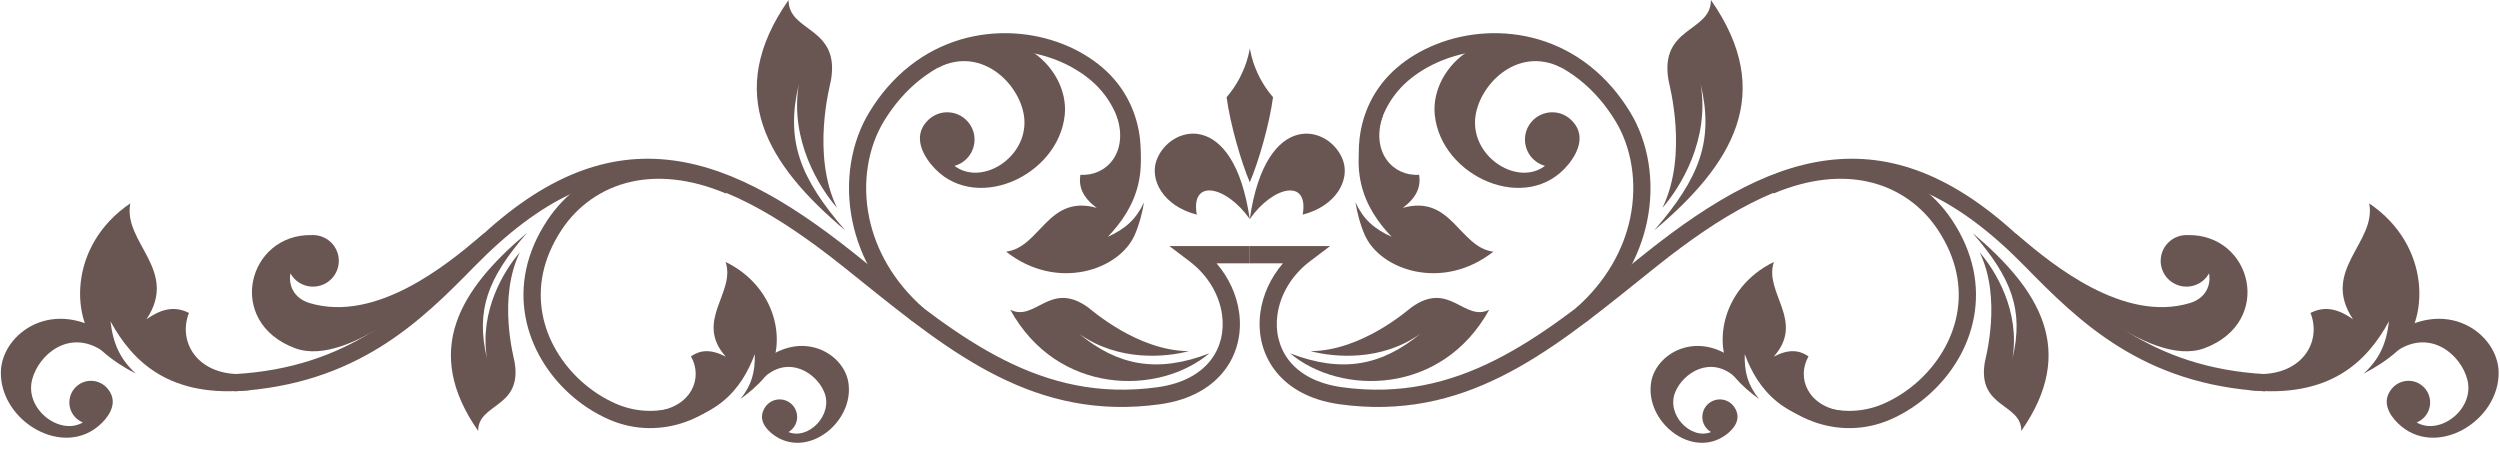 <?xml version="1.0" encoding="UTF-8" standalone="no"?><svg xmlns="http://www.w3.org/2000/svg" xmlns:xlink="http://www.w3.org/1999/xlink" fill="#695652" height="107" preserveAspectRatio="xMidYMid meet" version="1" viewBox="-0.2 0.0 582.0 107.0" width="582" zoomAndPan="magnify"><g><g id="change1_1"><path d="M54.212,87.1c13.437-0.726,23.646-4.553,32.024-9.747c8.446-5.246,15.098-11.936,21.317-18.271 c16.322-16.669,31.165-23.024,45.987-22.029c14.71,0.981,29.195,9.228,44.99,21.816 c1.236,0.995,2.775,2.232,4.302,3.459c20.449,16.412,39.338,31.575,66.467,27.81 c5.952-0.82,10.029-3.236,12.436-6.397c1.131-1.503,1.907-3.17,2.331-4.949 c0.414-1.768,0.489-3.651,0.225-5.539c-0.631-4.57-3.227-9.119-7.51-12.373l-4.747-3.596h5.956h12.756v4.021 h-7.728c2.897,3.382,4.69,7.379,5.244,11.407c0.333,2.351,0.238,4.727-0.31,7.011 c-0.548,2.293-1.546,4.482-3.038,6.432c-3.011,3.976-7.964,6.968-15.061,7.954 c-28.845,4.01-48.394-11.682-69.52-28.651c-1.331-1.067-2.661-2.143-4.303-3.444 c-15.191-12.112-28.995-20.043-42.752-20.962c-13.644-0.911-27.457,5.1-42.886,20.838 c-6.378,6.511-13.218,13.391-22.041,18.867c-8.897,5.515-19.72,9.572-33.931,10.345L54.212,87.1L54.212,87.1z" fill="inherit"/><path clip-rule="evenodd" d="M23.791,81.892c-7.803-6.902-8.161-24.768,6.341-34.539 c-1.746,9.157,11.407,15.498,3.765,26.98c4.019-2.859,7.046-2.91,9.896-1.481 c-2.623,6.606,1.793,14.362,12.088,14.239c1.565-0.019,0.566,2.577,2.15,3.718 c-18.616,1.914-27.343-6.501-32.515-16.021c0.632,5.321,2.264,8.812,5.897,12.19 C28.66,85.548,26.066,83.902,23.791,81.892L23.791,81.892z" fill="inherit" fill-rule="evenodd"/><path clip-rule="evenodd" d="M120.808,58.755c-3.623,4.163-9.474,13.626-7.635,24.731 c-2.661-11.275,0.133-18.672,9.277-29.232c-15.683,13.201-24.382,27.383-11.333,46.065 c-0.047-6.52,10.322-5.254,8.483-16.021C119.441,83.321,115.618,69.48,120.808,58.755L120.808,58.755z" fill="inherit" fill-rule="evenodd"/><path d="M23.414,98.561c-8.683,8.458-23.657-0.477-23.411-11.994c0.18-8.94,12.372-17.951,25.591-8.002 l-2.021,3.062c-7.719-5.094-14.758,0.916-16.285,6.718c-1.812,6.903,6.426,13.149,11.803,10.002 c-0.734-0.292-1.387-0.755-1.935-1.387c-1.802-2.104-1.565-5.284,0.548-7.096 c2.103-1.811,5.283-1.557,7.097,0.547C27.291,93.309,25.642,96.404,23.414,98.561L23.414,98.561z" fill="inherit"/><path d="M168.807,45.045c-8.406-3.524-15.86-4.127-22.079-2.726c-7.058,1.585-12.578,5.756-16.155,11.142 c-1.111,1.67-2.009,3.36-2.736,5.029c-2.905,6.757-2.67,13.361-0.48,19.08 c2.217,5.773,6.397,10.681,11.37,13.979c1.453,0.971,2.981,1.793,4.548,2.475 c5.059,2.166,10.238,2.021,14.7,0.444c3.237-1.132,6.096-3.023,8.257-5.307 c2.093-2.241,3.518-4.841,3.942-7.478c0.378-2.402-0.065-4.869-1.602-7.148l3.33-2.241 c2.133,3.175,2.766,6.634,2.217,10.007c-0.547,3.468-2.34,6.809-4.973,9.601 c-2.585,2.742-5.991,5-9.831,6.354c-5.36,1.883-11.569,2.058-17.627-0.551c-1.763-0.76-3.5-1.707-5.169-2.812 c-5.644-3.741-10.39-9.313-12.909-15.89c-2.548-6.643-2.822-14.285,0.537-22.098 c0.813-1.877,1.83-3.765,3.097-5.666c4.103-6.195,10.473-10.993,18.605-12.827 c6.992-1.576,15.277-0.934,24.514,2.938L168.807,45.045L168.807,45.045z" fill="inherit"/><path clip-rule="evenodd" d="M177.705,87.931c5.472-6.412,3.737-20.759-8.991-26.948 c2.442,7.132-7.388,13.714,0.045,22.042c-3.547-1.835-5.982-1.53-8.104-0.058 c2.85,4.981,0.2,11.701-8.058,12.767c-1.265,0.166-0.161,2.133-1.304,3.227 c15.135-0.585,21.165-8.313,24.223-16.521c0.103,4.325-0.813,7.306-3.332,10.43 C174.224,91.403,176.109,89.799,177.705,87.931L177.705,87.931z" fill="inherit" fill-rule="evenodd"/><path d="M179.903,101.245c7.917,5.774,18.891-3.067,17.389-12.267c-1.159-7.147-11.945-12.974-21.399-3.509 l1.963,2.231c5.595-4.958,11.927-0.943,13.805,3.534c2.236,5.317-3.651,11.256-8.313,9.346 c0.547-0.312,1.019-0.766,1.388-1.326c1.206-1.897,0.65-4.417-1.237-5.625c-1.907-1.218-4.415-0.661-5.623,1.237 C176.204,97.478,177.875,99.764,179.903,101.245L179.903,101.245z" fill="inherit"/><path clip-rule="evenodd" d="M70.498,66.323c3.094,1.199,6.576-0.34,7.765-3.416 c1.21-3.104-0.33-6.576-3.423-7.775c-0.662-0.259-1.331-0.387-2.001-0.405c-0.133-0.009-0.265-0.009-0.415,0 c-15.011-0.332-20.25,20.209-3.981,26.32c13.009,4.888,34.911-15.899,43.516-23.981l0.566-2.791 c-0.442,0.358-0.829,0.688-1.16,0.957c-7.304,6.18-23.967,19.98-39.468,15.324 c-3.709-1.108-4.983-4.156-4.482-6.92C68.072,64.832,69.129,65.794,70.498,66.323L70.498,66.323z" fill="inherit" fill-rule="evenodd"/><path clip-rule="evenodd" d="M290.753,42.437c2.019-4.68,4.585-13.549,5.407-19.81 c-2.371-2.745-4.104-6.039-5.011-9.562c-0.151-0.6-0.283-1.188-0.397-1.789 c-0.103,0.6-0.226,1.188-0.377,1.789c-0.925,3.524-2.652,6.817-5.02,9.562 C286.177,28.888,288.752,37.757,290.753,42.437L290.753,42.437z M290.744,50.999 c5.442-7.756,13.824-9.549,12.322-1.029c7.878-2.039,10.956-8.115,9.419-12.543 C309.623,29.194,294.517,24.957,290.744,50.999c-5.445-7.756-13.832-9.549-12.332-1.029 c-7.88-2.039-10.946-8.115-9.409-12.543C271.854,29.194,286.96,24.957,290.744,50.999L290.744,50.999z" fill="inherit" fill-rule="evenodd"/><path clip-rule="evenodd" d="M276.562,81.746c-5.32,1.419-16.399,2.504-25.562-4.058 c8.946,7.364,18.088,9.289,30.327,4.572c-11.757,9.859-35.328,9.803-46.338-10.153 c5.831,2.915,9.275-6.944,18.126-0.538C253.916,72.146,264.645,81.684,276.562,81.746L276.562,81.746z" fill="inherit" fill-rule="evenodd"/><path d="M212.231,74.815c-7.908-6.963-12.285-15.163-13.965-23.198c-1.99-9.45-0.235-18.696,3.897-25.476 c1.292-2.127,2.689-4.043,4.189-5.775c6.613-7.657,14.965-11.478,23.248-12.412 c8.266-0.943,16.476,1.01,22.852,4.888c1.455,0.887,2.832,1.877,4.087,2.967 c5.274,4.557,7.973,10.549,8.653,16.512c0.48,4.288-0.086,8.573-1.511,12.29 c-1.444,3.789-3.793,7.03-6.822,9.15c-2.953,2.061-6.52,3.07-10.52,2.495l0.565-3.974 c2.925,0.424,5.53-0.306,7.671-1.797c2.341-1.642,4.191-4.232,5.36-7.302 c1.197-3.143,1.679-6.78,1.272-10.432c-0.573-5.015-2.848-10.078-7.293-13.918 c-1.075-0.935-2.265-1.793-3.548-2.567c-5.652-3.444-12.954-5.17-20.333-4.331 c-7.342,0.835-14.758,4.236-20.654,11.049c-1.35,1.557-2.624,3.302-3.804,5.237 c-3.623,5.963-5.17,14.162-3.397,22.587c1.528,7.237,5.493,14.646,12.7,20.994L212.231,74.815L212.231,74.815z" fill="inherit"/><path clip-rule="evenodd" d="M263.964,54.689c-3.584,8.199-18.125,13.195-29.938,3.897 c7.954-0.981,9.689-13.426,21.099-10.186c-3.397-2.532-4.236-5.005-3.812-7.713 c6.085,0.415,11.284-5.246,8.481-13.635c-0.425-1.283,1.963-1.137,2.472-2.745 c6.474,14.747,1.868,24.107-4.566,30.825c4.189-1.901,6.615-4.15,8.427-8.021 C265.684,49.749,265.013,52.297,263.964,54.689L263.964,54.689z" fill="inherit" fill-rule="evenodd"/><path d="M216.541,38.243c9.643,11.884,29.733,2.897,31.139-11.574c1.083-11.252-12.87-24.342-30.902-13.818 l1.444,2.878c10.427-5.25,19.541,4.383,20.051,12.096c0.594,8.984-9.992,15.537-16.267,10.79 c0.954-0.258,1.849-0.74,2.614-1.448c2.585-2.378,2.755-6.406,0.368-8.973 c-2.378-2.586-6.388-2.751-8.974-0.373C212.465,31.095,214.08,35.21,216.541,38.243L216.541,38.243z" fill="inherit"/><path clip-rule="evenodd" d="M194.651,48.381c-4.208-4.841-11.03-15.856-8.888-28.788 c-3.085,13.12,0.151,21.734,10.804,34.03C178.319,38.261,168.176,21.739,183.377,0 c-0.047,7.577,12.012,6.114,9.877,18.654C193.058,19.787,188.612,35.903,194.651,48.381L194.651,48.381z" fill="inherit" fill-rule="evenodd"/><path d="M527.275,87.1c-13.437-0.726-23.645-4.553-32.023-9.747c-8.446-5.246-15.106-11.936-21.318-18.271 c-16.324-16.669-31.165-23.024-45.997-22.029c-14.71,0.981-29.193,9.228-44.98,21.816 c-1.244,0.995-2.781,2.232-4.31,3.459c-20.44,16.412-39.34,31.575-66.467,27.81 c-5.954-0.82-10.031-3.236-12.434-6.397c-1.132-1.503-1.895-3.17-2.32-4.949 c-0.435-1.768-0.503-3.651-0.237-5.539c0.633-4.57,3.234-9.119,7.51-12.373l4.748-3.596h-5.954h-12.748v4.021 h7.716c-2.893,3.382-4.688,7.379-5.244,11.407c-0.319,2.351-0.225,4.727,0.314,7.011 c0.556,2.293,1.555,4.482,3.036,6.432c3.013,3.976,7.964,6.968,15.068,7.954 c28.836,4.01,48.377-11.682,69.52-28.651c1.324-1.067,2.654-2.143,4.295-3.444 c15.192-12.112,28.996-20.043,42.764-20.962c13.634-0.911,27.455,5.1,42.866,20.838 c6.386,6.511,13.226,13.391,22.057,18.867c8.89,5.515,19.701,9.572,33.933,10.345L527.275,87.1L527.275,87.1 z" fill="inherit"/><path clip-rule="evenodd" d="M557.688,81.892c7.792-6.902,8.162-24.768-6.333-34.539 c1.747,9.157-11.417,15.498-3.772,26.98c-4.021-2.859-7.042-2.91-9.901-1.481c2.625,6.606-1.791,14.362-12.085,14.239 c-1.576-0.019-0.556,2.577-2.152,3.718c18.628,1.914,27.346-6.501,32.508-16.021 c-0.615,5.321-2.256,8.812-5.89,12.19C552.827,85.548,555.414,83.902,557.688,81.892L557.688,81.892z" fill="inherit" fill-rule="evenodd"/><path clip-rule="evenodd" d="M460.67,58.755c3.621,4.163,9.475,13.626,7.633,24.731 c2.661-11.275-0.121-18.672-9.273-29.232c15.671,13.201,24.381,27.383,11.328,46.065 c0.048-6.52-10.32-5.254-8.49-16.021C462.039,83.321,465.87,69.48,460.67,58.755L460.67,58.755z" fill="inherit" fill-rule="evenodd"/><path d="M558.063,98.561c8.683,8.458,23.656-0.477,23.42-11.994c-0.198-8.94-12.378-17.951-25.587-8.002 l2.008,3.062c7.719-5.094,14.767,0.916,16.286,6.718c1.812,6.903-6.424,13.149-11.793,10.002 c0.725-0.292,1.387-0.755,1.934-1.387c1.794-2.104,1.566-5.284-0.556-7.096 c-2.106-1.811-5.286-1.557-7.099,0.547C554.187,93.309,555.837,96.404,558.063,98.561L558.063,98.561z" fill="inherit"/><path d="M412.671,45.045c8.417-3.524,15.861-4.127,22.081-2.726c7.057,1.585,12.576,5.756,16.153,11.142 c1.111,1.67,2.017,3.36,2.743,5.029c2.897,6.757,2.673,13.361,0.474,19.08 c-2.209,5.773-6.406,10.681-11.37,13.979c-1.455,0.971-2.98,1.793-4.547,2.475 c-5.05,2.166-10.238,2.021-14.693,0.444c-3.246-1.132-6.096-3.023-8.266-5.307 c-2.093-2.241-3.509-4.841-3.935-7.478c-0.388-2.402,0.056-4.869,1.594-7.148l-3.329-2.241 c-2.143,3.175-2.765,6.634-2.218,10.007c0.547,3.468,2.342,6.809,4.973,9.601 c2.584,2.742,6.002,5,9.842,6.354c5.348,1.883,11.557,2.058,17.617-0.551c1.774-0.76,3.509-1.707,5.17-2.812 c5.632-3.741,10.398-9.313,12.916-15.89c2.531-6.643,2.812-14.285-0.547-22.098 c-0.81-1.877-1.83-3.765-3.086-5.666c-4.112-6.195-10.48-10.993-18.605-12.827 c-7.003-1.576-15.287-0.934-24.517,2.938L412.671,45.045L412.671,45.045z" fill="inherit"/><path clip-rule="evenodd" d="M403.764,87.931c-5.463-6.412-3.728-20.759,9.002-26.948 c-2.436,7.132,7.388,13.714-0.047,22.042c3.548-1.835,5.972-1.53,8.104-0.058 c-2.85,4.981-0.195,11.701,8.059,12.767c1.266,0.166,0.159,2.133,1.301,3.227 c-15.125-0.585-21.161-8.313-24.212-16.521c-0.112,4.325,0.804,7.306,3.331,10.43 C407.246,91.403,405.366,89.799,403.764,87.931L403.764,87.931z" fill="inherit" fill-rule="evenodd"/><path d="M401.576,101.245c-7.917,5.774-18.891-3.067-17.392-12.267c1.161-7.147,11.946-12.974,21.409-3.509 l-1.96,2.231c-5.617-4.958-11.938-0.943-13.817,3.534c-2.235,5.317,3.653,11.256,8.312,9.346 c-0.544-0.312-1.028-0.766-1.386-1.326c-1.21-1.897-0.65-4.417,1.244-5.625c1.898-1.218,4.408-0.661,5.626,1.237 C405.283,97.478,403.605,99.764,401.576,101.245L401.576,101.245z" fill="inherit"/><path clip-rule="evenodd" d="M510.981,66.323c-3.087,1.199-6.566-0.34-7.767-3.416 c-1.197-3.104,0.331-6.576,3.427-7.775c0.662-0.259,1.339-0.387,2.001-0.405c0.131-0.009,0.264-0.009,0.405,0 c15.021-0.332,20.248,20.209,3.991,26.32c-13.005,4.888-34.911-15.899-43.508-23.981l-0.577-2.791 c0.444,0.358,0.843,0.688,1.162,0.957c7.302,6.18,23.967,19.98,39.47,15.324 c3.716-1.108,4.981-4.156,4.481-6.92C513.404,64.832,512.35,65.794,510.981,66.323L510.981,66.323z" fill="inherit" fill-rule="evenodd"/><path clip-rule="evenodd" d="M304.905,81.746c5.342,1.419,16.41,2.504,25.571-4.058 c-8.945,7.364-18.086,9.289-30.325,4.572c11.757,9.859,35.328,9.803,46.337-10.153 c-5.83,2.915-9.265-6.944-18.125-0.538C327.571,72.146,316.825,81.684,304.905,81.746L304.905,81.746z" fill="inherit" fill-rule="evenodd"/><path d="M369.246,74.815c7.908-6.963,12.286-15.163,13.977-23.198c1.98-9.45,0.225-18.696-3.908-25.476 c-1.283-2.127-2.69-4.043-4.186-5.775c-6.616-7.657-14.959-11.478-23.242-12.412 c-8.266-0.943-16.484,1.01-22.852,4.888c-1.463,0.887-2.832,1.877-4.086,2.967 c-5.285,4.557-7.981,10.549-8.652,16.512c-0.491,4.288,0.073,8.573,1.511,12.29 c1.431,3.789,3.784,7.03,6.811,9.15c2.954,2.061,6.522,3.07,10.521,2.495l-0.564-3.974 c-2.918,0.424-5.522-0.306-7.662-1.797c-2.351-1.642-4.198-4.232-5.369-7.302 c-1.2-3.143-1.679-6.78-1.266-10.432c0.568-5.015,2.839-10.078,7.285-13.918 c1.075-0.935,2.264-1.793,3.547-2.567c5.661-3.444,12.964-5.17,20.334-4.331 c7.35,0.835,14.767,4.236,20.664,11.049c1.349,1.557,2.613,3.302,3.793,5.237 c3.622,5.963,5.162,14.162,3.397,22.587c-1.52,7.237-5.502,14.646-12.691,20.994L369.246,74.815L369.246,74.815z" fill="inherit"/><path clip-rule="evenodd" d="M317.514,54.689c3.592,8.199,18.125,13.195,29.939,3.897 c-7.955-0.981-9.69-13.426-21.097-10.186c3.395-2.532,4.225-5.005,3.82-7.713 c-6.106,0.415-11.293-5.246-8.491-13.635c0.432-1.283-1.957-1.137-2.474-2.745 c-6.472,14.747-1.869,24.107,4.567,30.825c-4.192-1.901-6.622-4.15-8.426-8.021 C315.796,49.749,316.455,52.297,317.514,54.689L317.514,54.689z" fill="inherit" fill-rule="evenodd"/><path d="M364.936,38.243c-9.632,11.884-29.731,2.897-31.13-11.574c-1.094-11.252,12.872-24.342,30.894-13.818 l-1.434,2.878c-10.435-5.25-19.538,4.383-20.059,12.096c-0.606,8.984,9.998,15.537,16.266,10.79 c-0.943-0.258-1.851-0.74-2.613-1.448c-2.584-2.378-2.747-6.406-0.379-8.973 c2.389-2.586,6.409-2.751,8.984-0.373C369.013,31.095,367.407,35.21,364.936,38.243L364.936,38.243z" fill="inherit"/><path clip-rule="evenodd" d="M386.824,48.381c4.222-4.841,11.033-15.856,8.893-28.788 c3.093,13.12-0.162,21.734-10.809,34.03C403.161,38.261,413.295,21.739,398.103,0 c0.045,7.577-12.012,6.114-9.88,18.654C388.412,19.787,392.873,35.903,386.824,48.381L386.824,48.381z" fill="inherit" fill-rule="evenodd"/></g></g></svg>